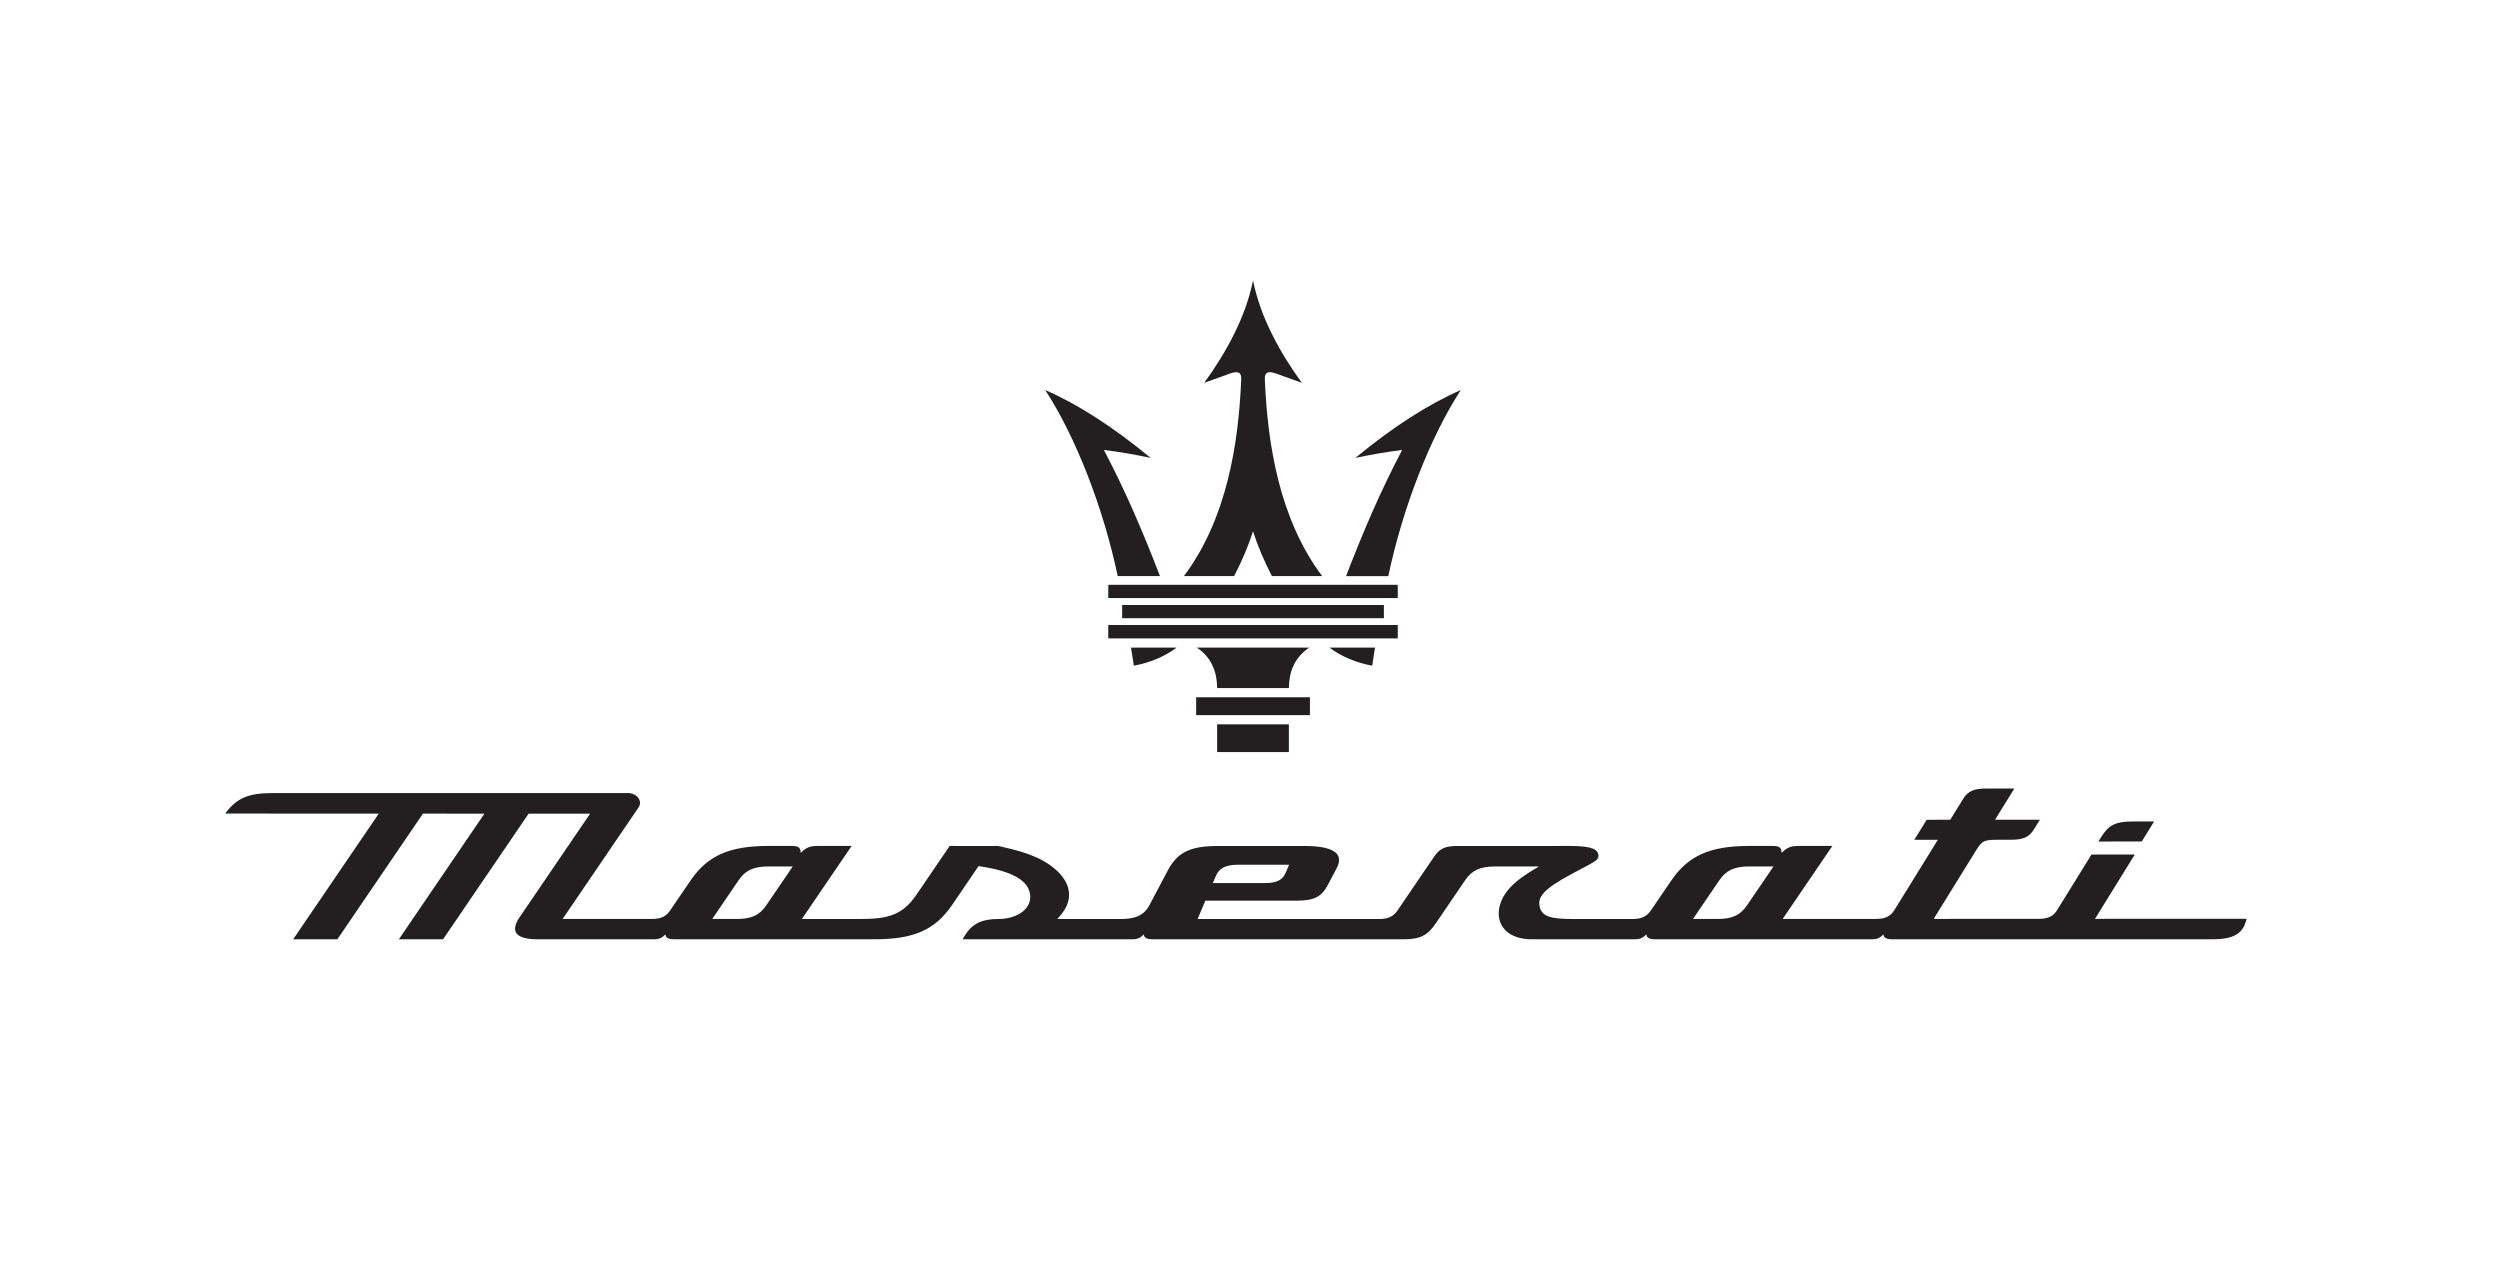 <svg width="176" height="89" viewBox="0 0 176 89" fill="none" xmlns="http://www.w3.org/2000/svg">
<path d="M150.779 59.241C149.763 59.242 148.746 59.242 147.73 59.242C147.802 59.127 147.874 59.011 147.945 58.895C148.442 58.091 148.965 57.833 150.096 57.832C150.614 57.832 151.132 57.832 151.65 57.831C151.36 58.301 151.069 58.771 150.779 59.241Z" fill="#231F20"/>
<path d="M147.488 64.686C148.421 63.178 149.355 61.668 150.289 60.16C149.273 60.16 148.257 60.16 147.241 60.16C146.435 61.463 145.629 62.766 144.823 64.068C144.551 64.508 144.179 64.688 143.538 64.688C141.069 64.689 138.6 64.69 136.131 64.691C137.13 63.077 138.128 61.463 139.127 59.849C139.549 59.167 139.709 59.119 140.695 59.119C140.99 59.118 141.286 59.118 141.581 59.118C142.445 59.118 142.852 58.931 143.194 58.378C143.332 58.155 143.47 57.932 143.608 57.709C142.556 57.709 141.503 57.71 140.45 57.71C140.903 56.977 141.356 56.245 141.809 55.512C141.145 55.513 140.481 55.513 139.817 55.513C138.949 55.513 138.542 55.698 138.203 56.246C137.901 56.735 137.6 57.223 137.298 57.711C136.745 57.711 136.192 57.711 135.639 57.712C135.349 58.181 135.058 58.651 134.768 59.121C135.321 59.12 135.874 59.12 136.427 59.12C136.086 59.67 133.703 63.523 133.362 64.073C133.09 64.512 132.719 64.692 132.081 64.692C129.887 64.693 127.693 64.693 125.499 64.694C126.665 62.981 127.832 61.268 128.998 59.555C128.192 59.555 127.388 59.555 126.582 59.555C126.018 59.555 125.776 59.703 125.423 60.042C125.421 59.671 125.255 59.555 124.813 59.555C124.254 59.554 123.696 59.553 123.137 59.554C120.387 59.555 118.851 60.237 117.656 61.991C117.182 62.688 116.707 63.385 116.232 64.081C115.935 64.518 115.564 64.697 114.953 64.697C113.539 64.697 112.126 64.697 110.712 64.697C109.176 64.698 108.575 64.52 108.405 63.873C108.222 63.177 108.611 62.611 110.667 61.516C111.055 61.309 111.443 61.102 111.831 60.896C112.373 60.607 112.591 60.457 112.519 60.144C112.454 59.864 112.243 59.556 110.563 59.556C107.905 59.556 105.247 59.557 102.588 59.557C101.745 59.557 101.351 59.737 100.97 60.297C100.11 61.56 99.25 62.823 98.39 64.087C98.094 64.521 97.723 64.699 97.11 64.699C92.844 64.699 88.577 64.699 84.311 64.699C84.493 64.269 84.675 63.839 84.857 63.409C86.988 63.409 89.118 63.409 91.249 63.409C92.51 63.409 93.033 63.147 93.487 62.287C93.691 61.902 93.894 61.517 94.097 61.132C94.251 60.842 94.379 60.431 94.12 60.116C93.819 59.751 93.046 59.557 91.885 59.558C89.84 59.558 87.794 59.558 85.748 59.558C83.786 59.558 82.891 59.997 82.202 61.3C81.777 62.103 81.352 62.907 80.927 63.711C80.492 64.533 79.802 64.699 78.828 64.699C77.365 64.699 75.902 64.699 74.438 64.699C74.53 64.587 74.622 64.476 74.714 64.365C75.583 63.317 75.416 62.15 74.257 61.164C73.119 60.197 71.608 59.855 70.269 59.557C69.131 59.557 67.993 59.556 66.855 59.556C66.072 60.706 65.29 61.856 64.507 63.005C63.528 64.444 62.463 64.697 60.586 64.697C59.208 64.697 57.831 64.696 56.454 64.696C57.621 62.983 58.787 61.269 59.954 59.555C59.145 59.555 58.338 59.555 57.529 59.555C56.965 59.555 56.723 59.703 56.37 60.042C56.368 59.671 56.202 59.555 55.76 59.555C55.204 59.554 54.649 59.553 54.093 59.554C51.343 59.555 49.807 60.237 48.612 61.991C48.138 62.688 47.663 63.385 47.188 64.081C46.889 64.522 46.53 64.693 45.908 64.693C43.809 64.693 41.71 64.692 39.611 64.691C41.391 62.078 43.17 59.464 44.95 56.85C45.262 56.391 44.849 55.831 44.197 55.831C35.863 55.831 27.529 55.831 19.195 55.831C17.498 55.831 16.659 56.176 15.855 57.274C19.459 57.276 23.062 57.277 26.665 57.278C24.656 60.228 22.648 63.177 20.639 66.126C21.676 66.126 22.713 66.126 23.751 66.126C25.759 63.177 27.767 60.228 29.776 57.279C31.219 57.28 32.661 57.281 34.104 57.281C32.096 60.23 30.089 63.178 28.081 66.126C29.118 66.126 30.155 66.126 31.192 66.126C33.2 63.178 35.208 60.23 37.215 57.282C38.658 57.282 40.101 57.283 41.544 57.283C39.887 59.717 38.229 62.151 36.572 64.585C36.345 64.918 36.124 65.385 36.364 65.709C36.566 65.982 37.071 66.126 37.827 66.126C40.56 66.126 43.293 66.126 46.026 66.126C46.429 66.126 46.601 66.021 46.852 65.78C46.853 66.044 47.129 66.126 47.444 66.126C52.144 66.126 56.844 66.126 61.545 66.126C64.342 66.126 65.829 65.469 67.032 63.703C67.651 62.794 68.27 61.884 68.89 60.975C68.911 60.978 69.059 61.001 69.081 61.004C71.302 61.344 72.429 62.006 72.525 63.027C72.564 63.445 72.401 63.826 72.054 64.128C71.639 64.488 71.002 64.696 70.306 64.698C68.886 64.702 68.317 65.145 67.764 66.126C71.744 66.126 75.723 66.126 79.703 66.126C80.106 66.126 80.278 66.021 80.528 65.78C80.53 66.044 80.805 66.126 81.12 66.126C87.006 66.126 92.893 66.126 98.779 66.126C99.97 66.126 100.487 65.874 101.082 65C101.771 63.988 102.46 62.976 103.149 61.963C103.621 61.271 104.206 61.001 105.237 61.001C106.274 61 107.311 61 108.349 61C107.825 61.294 107.237 61.669 106.789 62.036C106.199 62.523 105.629 63.195 105.525 64.066C105.453 64.673 105.638 65.192 106.061 65.566C106.476 65.932 107.085 66.126 107.823 66.126C110.243 66.126 112.662 66.126 115.082 66.126C115.484 66.126 115.656 66.021 115.907 65.78C115.909 66.044 116.184 66.126 116.499 66.126C121.59 66.126 126.682 66.126 131.773 66.126C132.175 66.126 132.348 66.021 132.598 65.78C132.6 66.044 132.876 66.126 133.19 66.126C140.72 66.126 148.25 66.126 155.78 66.126C157.14 66.126 157.831 65.77 158.088 64.937C158.114 64.853 158.141 64.767 158.167 64.683C154.607 64.684 151.047 64.685 147.488 64.686ZM85.609 61.643C85.916 60.934 86.628 60.875 87.271 60.875C88.432 60.875 89.592 60.875 90.753 60.875C90.673 61.065 90.593 61.254 90.512 61.443C90.23 62.11 89.591 62.166 89.013 62.166C87.803 62.166 86.592 62.166 85.382 62.166C85.457 61.992 85.533 61.817 85.609 61.643ZM53.952 63.726C53.471 64.432 52.906 64.695 51.865 64.695C51.291 64.695 50.717 64.694 50.143 64.694C50.764 63.783 51.385 62.871 52.005 61.96C52.477 61.268 53.061 60.998 54.09 60.998C54.663 60.998 55.237 60.998 55.81 60.998C55.191 61.907 54.571 62.816 53.952 63.726ZM122.996 63.726C122.515 64.432 121.95 64.695 120.909 64.695C120.335 64.695 119.761 64.694 119.187 64.694C119.808 63.783 120.429 62.871 121.049 61.96C121.521 61.268 122.106 60.998 123.134 60.998C123.708 60.998 124.281 60.998 124.854 60.998C124.235 61.907 123.615 62.816 122.996 63.726Z" fill="#231F20"/>
<path d="M84.208 50.345C84.208 49.926 84.208 49.508 84.208 49.089C85.543 49.089 86.878 49.089 88.213 49.089C89.548 49.089 90.883 49.089 92.218 49.089C92.218 49.508 92.218 49.926 92.218 50.345C90.883 50.345 89.548 50.345 88.213 50.345C86.878 50.345 85.543 50.345 84.208 50.345Z" fill="#231F20"/>
<path d="M88.211 52.947C89.052 52.947 89.894 52.947 90.736 52.947C90.736 52.296 90.736 51.645 90.736 50.994C89.894 50.994 89.052 50.994 88.211 50.994C87.369 50.994 86.527 50.994 85.686 50.994C85.686 51.645 85.686 52.296 85.686 52.947C86.527 52.947 87.369 52.947 88.211 52.947Z" fill="#231F20"/>
<path d="M85.687 48.439C85.68 47.361 85.331 46.309 84.258 45.593C85.576 45.593 86.894 45.593 88.212 45.593C89.53 45.593 90.849 45.593 92.167 45.593C91.094 46.309 90.745 47.361 90.737 48.439C89.896 48.439 89.054 48.439 88.212 48.439C87.371 48.439 86.529 48.439 85.687 48.439Z" fill="#231F20"/>
<path d="M78.999 43.519C78.999 43.21 78.999 42.901 78.999 42.592C82.07 42.592 85.141 42.592 88.213 42.592C91.284 42.592 94.355 42.592 97.426 42.592C97.426 42.901 97.426 43.21 97.426 43.519C94.355 43.519 91.284 43.519 88.213 43.519C85.141 43.519 82.07 43.519 78.999 43.519Z" fill="#231F20"/>
<path d="M79.822 46.863C80.898 46.678 82.058 46.193 82.828 45.593C81.76 45.593 80.692 45.593 79.624 45.593C79.69 46.016 79.756 46.44 79.822 46.863Z" fill="#231F20"/>
<path d="M96.603 46.863C95.527 46.678 94.366 46.193 93.597 45.592C94.665 45.592 95.733 45.592 96.801 45.592C96.735 46.016 96.669 46.439 96.603 46.863Z" fill="#231F20"/>
<path d="M78.687 40.557C77.677 35.751 75.728 30.748 73.582 27.457C75.885 28.462 78.361 30.055 81.01 32.238C79.911 32 78.812 31.813 77.714 31.677C79.246 34.587 80.511 37.556 81.661 40.557C80.67 40.557 79.679 40.557 78.687 40.557Z" fill="#231F20"/>
<path d="M97.737 40.558C98.747 35.753 100.696 30.75 102.842 27.459C100.539 28.463 98.063 30.056 95.414 32.239C96.513 32.001 97.612 31.814 98.71 31.678C97.178 34.588 95.913 37.558 94.763 40.558C95.754 40.558 96.745 40.558 97.737 40.558Z" fill="#231F20"/>
<path d="M78.022 42.106C78.022 41.794 78.022 41.481 78.022 41.168C81.418 41.168 84.815 41.168 88.212 41.168C91.609 41.168 95.005 41.168 98.402 41.168C98.402 41.481 98.402 41.794 98.402 42.106C95.005 42.106 91.609 42.106 88.212 42.106C84.815 42.106 81.418 42.106 78.022 42.106Z" fill="#231F20"/>
<path d="M84.779 26.95C86.352 24.775 87.702 22.303 88.213 19.742C88.723 22.303 90.074 24.775 91.647 26.95C91.087 26.747 90.493 26.533 89.836 26.298C89.266 26.095 89.024 26.215 89.043 26.686C89.233 31.306 90.078 36.558 93.079 40.557C91.901 40.557 90.722 40.557 89.544 40.557C88.99 39.493 88.546 38.443 88.213 37.407C87.879 38.443 87.436 39.493 86.882 40.557C85.704 40.557 84.525 40.557 83.347 40.557C86.348 36.558 87.193 31.306 87.382 26.686C87.402 26.215 87.16 26.095 86.59 26.298C85.933 26.533 85.339 26.747 84.779 26.95Z" fill="#231F20"/>
<path d="M78.022 44.941C78.022 44.628 78.022 44.315 78.022 44.002C81.418 44.002 84.815 44.002 88.212 44.002C91.609 44.002 95.005 44.002 98.402 44.002C98.402 44.315 98.402 44.628 98.402 44.941C95.005 44.941 91.609 44.941 88.212 44.941C84.815 44.941 81.418 44.941 78.022 44.941Z" fill="#231F20"/>
</svg>
